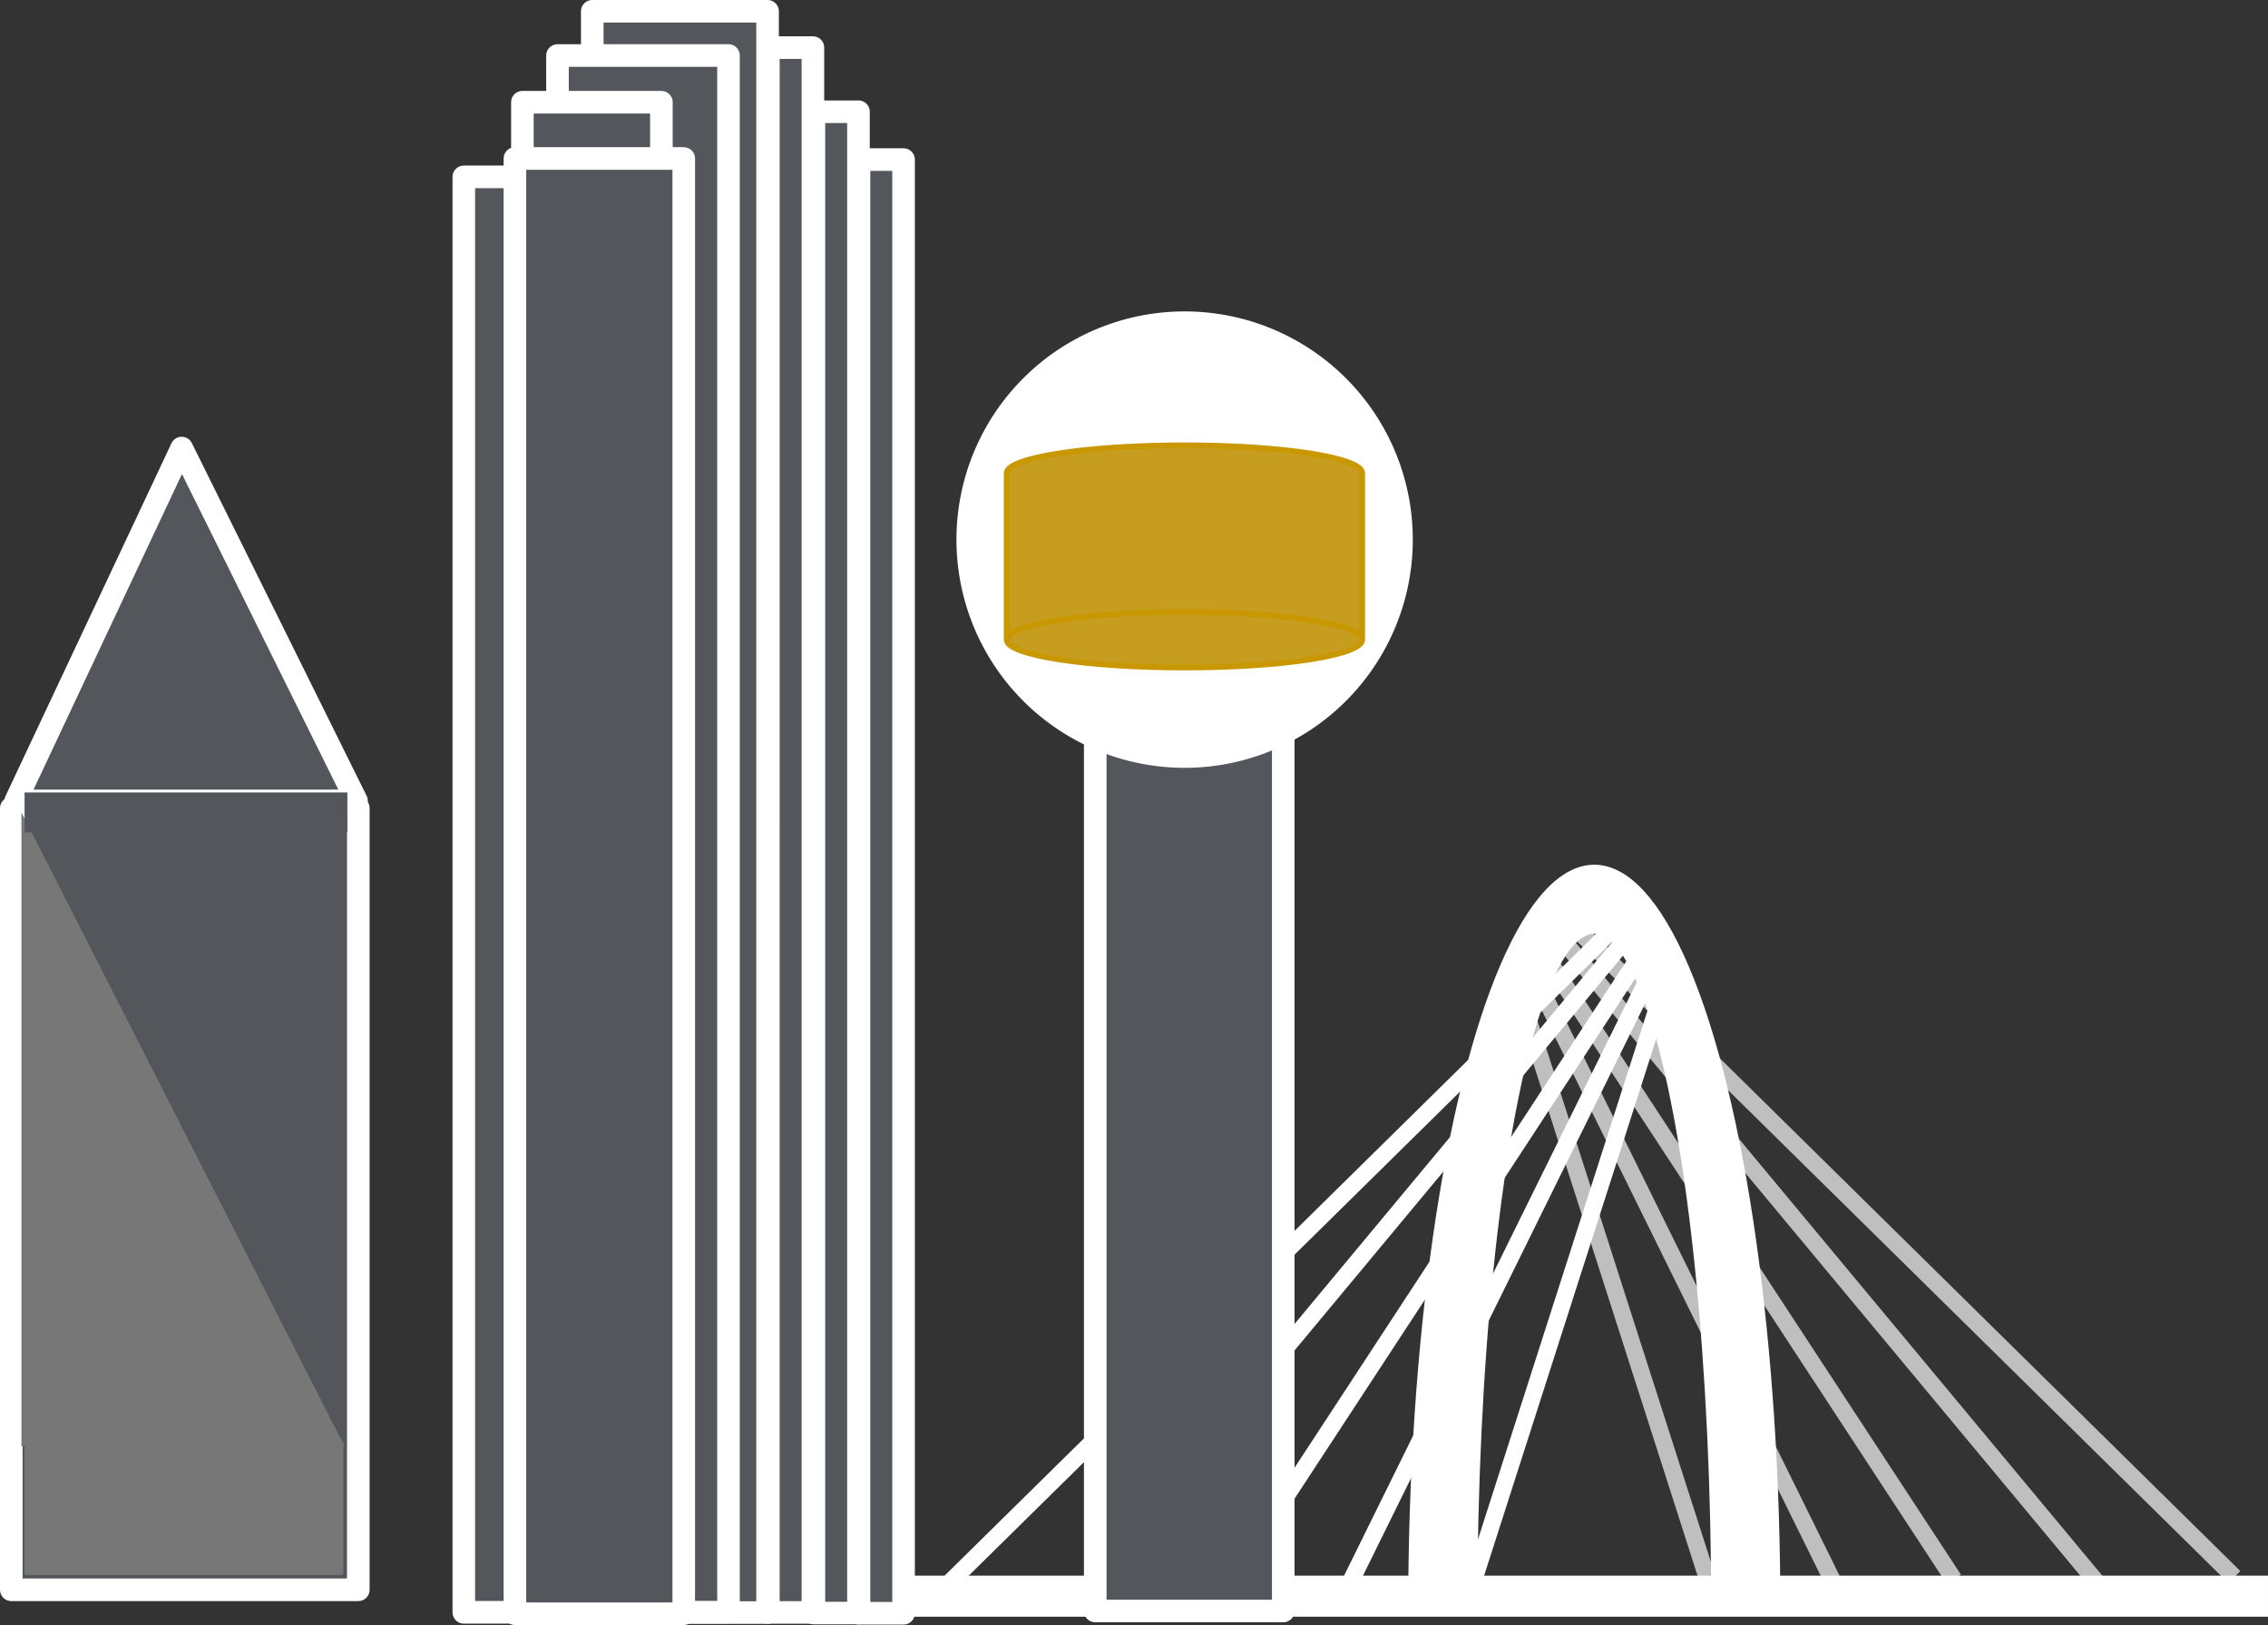 <svg xmlns="http://www.w3.org/2000/svg" viewBox="0 0 401.569 287.688">
  <rect x="0" y="0" width="401.569" height="287.688" fill="#333333" stroke="none"/>
  <defs>
    <style>
      .cls-1 {
        fill: #fff;
      }

      .cls-1, .cls-10, .cls-11, .cls-12, .cls-13, .cls-14, .cls-2, .cls-3, .cls-4, .cls-5, .cls-6, .cls-7, .cls-8, .cls-9 {
        fill-rule: evenodd;
      }

      .cls-2 {
        fill: rgba(0,0,0,0);
      }

      .cls-3, .cls-4, .cls-5, .cls-7 {
        fill: none;
      }

      .cls-3 {
        stroke: #bfbfbf;
      }

      .cls-13, .cls-3, .cls-4, .cls-5, .cls-7 {
        stroke-linejoin: round;
        stroke-miterlimit: 10;
      }

      .cls-3, .cls-5 {
        stroke-width: 3px;
      }

      .cls-13, .cls-4, .cls-5, .cls-7 {
        stroke: #fff;
      }

      .cls-13, .cls-6 {
        fill: #53565a;
      }

      .cls-13, .cls-7 {
        stroke-width: 4px;
      }

      .cls-8 {
        fill: #777;
      }

      .cls-9 {
        fill: #4f9edc;
      }

      .cls-10, .cls-11 {
        fill: #c79d1f;
      }

      .cls-11 {
        stroke: #c99700;
      }

      .cls-12 {
        fill: #0d51a5;
      }

      .cls-14 {
        fill: #0b3d79;
      }
    </style>
  </defs>
  <g id="Group_99" data-name="Group 99" transform="translate(-1268.757 -8346.445)">
    <g id="Dallas_TX" data-name="Dallas, TX" transform="translate(1001 8243)">
      <path id="Path_625" data-name="Path 625" class="cls-1" d="M533,273.453h5.827v141.8H533Z" transform="translate(-52.267 -33.358)"/>
      <path id="Path_626" data-name="Path 626" class="cls-1" d="M519.629,273.453h5.827v141.8h-5.827Z" transform="translate(-49.612 -33.358)"/>
      <path id="Path_627" data-name="Path 627" class="cls-2" d="M613.292,305.93,731.583,422.452" transform="translate(-68.208 -39.806)"/>
      <path id="Path_628" data-name="Path 628" class="cls-3" d="M613.292,305.93,731.583,422.452" transform="translate(-68.208 -39.806)"/>
      <path id="Path_629" data-name="Path 629" class="cls-2" d="M610.686,308.455l97.2,116.84" transform="translate(-67.691 -40.307)"/>
      <path id="Path_630" data-name="Path 630" class="cls-3" d="M610.686,308.455l97.2,116.84" transform="translate(-67.691 -40.307)"/>
      <path id="Path_631" data-name="Path 631" class="cls-2" d="M608.339,313.553l72.574,110.79" transform="translate(-67.225 -41.32)"/>
      <path id="Path_632" data-name="Path 632" class="cls-3" d="M608.339,313.553l72.574,110.79" transform="translate(-67.225 -41.32)"/>
      <path id="Path_633" data-name="Path 633" class="cls-2" d="M605,316.056,659.631,426.8" transform="translate(-66.562 -41.816)"/>
      <path id="Path_634" data-name="Path 634" class="cls-3" d="M605,316.056,659.631,426.8" transform="translate(-66.562 -41.816)"/>
      <path id="Path_635" data-name="Path 635" class="cls-2" d="M602.548,320.956l34.013,106.075" transform="translate(-66.075 -42.789)"/>
      <path id="Path_636" data-name="Path 636" class="cls-3" d="M602.548,320.956l34.013,106.075" transform="translate(-66.075 -42.789)"/>
      <path id="Path_637" data-name="Path 637" class="cls-1" d="M578.992,425.789h0c0-46.947,6.2-90.317,16.266-113.728s22.452-23.293,32.487.307,16.188,67.087,16.134,114.034l-11.241-.213h0c.025-42.906-4-82.622-10.56-104.157s-14.651-21.612-21.223-.2-10.622,61.051-10.622,103.957Z" transform="translate(-61.398 -37.554)"/>
      <path id="Path_638" data-name="Path 638" class="cls-4" d="M578.992,425.789h0c0-46.947,6.2-90.317,16.266-113.728s22.452-23.293,32.487.307,16.188,67.087,16.134,114.034l-11.241-.213h0c.025-42.906-4-82.622-10.56-104.157s-14.651-21.612-21.223-.2-10.622,61.051-10.622,103.957Z" transform="translate(-61.398 -37.554)"/>
      <path id="Path_639" data-name="Path 639" class="cls-1" d="M466.085,451.006H708.306v7.266H466.085Z" transform="translate(-38.981 -68.611)"/>
      <path id="Path_640" data-name="Path 640" class="cls-2" d="M594.416,308.288,477.035,423.913" transform="translate(-41.155 -40.274)"/>
      <path id="Path_641" data-name="Path 641" class="cls-5" d="M594.416,308.288,477.035,423.913" transform="translate(-41.155 -40.274)"/>
      <path id="Path_642" data-name="Path 642" class="cls-2" d="M602.186,310.793l-96.454,115.94" transform="translate(-46.852 -40.772)"/>
      <path id="Path_643" data-name="Path 643" class="cls-5" d="M602.186,310.793l-96.454,115.94" transform="translate(-46.852 -40.772)"/>
      <path id="Path_644" data-name="Path 644" class="cls-2" d="M610.568,315.852,538.554,425.789" transform="translate(-53.369 -41.776)"/>
      <path id="Path_645" data-name="Path 645" class="cls-5" d="M610.568,315.852,538.554,425.789" transform="translate(-53.369 -41.776)"/>
      <path id="Path_646" data-name="Path 646" class="cls-2" d="M618.294,318.335l-54.211,109.9" transform="translate(-58.438 -42.269)"/>
      <path id="Path_647" data-name="Path 647" class="cls-5" d="M618.294,318.335l-54.211,109.9" transform="translate(-58.438 -42.269)"/>
      <path id="Path_648" data-name="Path 648" class="cls-2" d="M625.795,323.2,592.043,428.456" transform="translate(-63.989 -43.235)"/>
      <path id="Path_649" data-name="Path 649" class="cls-5" d="M625.795,323.2,592.043,428.456" transform="translate(-63.989 -43.235)"/>
      <path id="Path_650" data-name="Path 650" class="cls-6" d="M269.757,281.479H331.2V419.846H269.757Z" transform="translate(0 -34.951)"/>
      <path id="Path_651" data-name="Path 651" class="cls-7" d="M269.757,281.479H331.2V419.846H269.757Z" transform="translate(0 -34.951)"/>
      <path id="Path_652" data-name="Path 652" class="cls-6" d="M270.734,264.393l29.389-62.469,30.956,62.469Z" transform="translate(-0.194 -19.156)"/>
      <path id="Path_653" data-name="Path 653" class="cls-7" d="M270.734,264.393l29.389-62.469,30.956,62.469Z" transform="translate(-0.194 -19.156)"/>
      <path id="Path_654" data-name="Path 654" class="cls-8" d="M272.69,421.343h56.427v23.645H272.69Z" transform="translate(-0.582 -62.721)"/>
      <path id="Path_655" data-name="Path 655" class="cls-8" d="M272,394.633V282.406l57.211,112.227Z" transform="translate(-0.445 -35.135)"/>
      <path id="Path_656" data-name="Path 656" class="cls-6" d="M272.69,278h57.151v7.062H272.69Z" transform="translate(-0.582 -34.261)"/>
      <path id="Path_657" data-name="Path 657" class="cls-6" d="M509.225,256.806h33.291V418.7H509.225Z" transform="translate(-47.546 -30.052)"/>
      <path id="Path_658" data-name="Path 658" class="cls-7" d="M509.225,256.806h33.291V418.7H509.225Z" transform="translate(-47.546 -30.052)"/>
      <path id="Path_659" data-name="Path 659" class="cls-1" d="M481.058,212.635h0a38.4,38.4,0,0,1,38.4-38.4h0a38.4,38.4,0,0,1,38.4,38.4h0a38.4,38.4,0,0,1-38.4,38.4h0a38.4,38.4,0,0,1-38.4-38.4Z" transform="translate(-41.953 -13.658)"/>
      <path id="Path_660" data-name="Path 660" class="cls-7" d="M481.058,212.635h0a38.4,38.4,0,0,1,38.4-38.4h0a38.4,38.4,0,0,1,38.4,38.4h0a38.4,38.4,0,0,1-38.4,38.4h0a38.4,38.4,0,0,1-38.4-38.4Z" transform="translate(-41.953 -13.658)"/>
      <path id="Path_661" data-name="Path 661" class="cls-9" d="M552.613,235.742h0c0-2.717-14.094-4.919-31.48-4.919s-31.48,2.2-31.48,4.919V206.229c0-2.717,14.094-4.919,31.48-4.919s31.48,2.2,31.48,4.919Z" transform="translate(-43.66 -19.034)"/>
      <path id="Path_662" data-name="Path 662" class="cls-10" d="M552.613,243.053h0c0,2.717-14.094,4.919-31.48,4.919s-31.48-2.2-31.48-4.919h0c0-2.717,14.094-4.919,31.48-4.919S552.613,240.337,552.613,243.053Z" transform="translate(-43.66 -26.345)"/>
      <path id="Path_663" data-name="Path 663" class="cls-11" d="M489.653,235.742h0c0-2.717,14.094-4.919,31.48-4.919s31.48,2.2,31.48,4.919h0c0,2.717-14.094,4.919-31.48,4.919s-31.48-2.2-31.48-4.919V206.229c0-2.717,14.094-4.919,31.48-4.919s31.48,2.2,31.48,4.919v29.513" transform="translate(-43.66 -19.034)"/>
      <path id="Path_664" data-name="Path 664" class="cls-6" d="M398.107,105.445h31.038V388.93H398.107Z" transform="translate(-25.484 0)"/>
      <path id="Path_665" data-name="Path 665" class="cls-7" d="M398.107,105.445h31.038V388.93H398.107Z" transform="translate(-25.484 0)"/>
      <path id="Path_666" data-name="Path 666" class="cls-6" d="M390.424,115.216H420.7V390.794H390.424Z" transform="translate(-23.958 -1.94)"/>
      <path id="Path_667" data-name="Path 667" class="cls-7" d="M390.424,115.216H420.7V390.794H390.424Z" transform="translate(-23.958 -1.94)"/>
      <path id="Path_668" data-name="Path 668" class="cls-6" d="M382.67,125.531h24.612V391.587H382.67Z" transform="translate(-22.419 -3.988)"/>
      <path id="Path_669" data-name="Path 669" class="cls-7" d="M382.67,125.531h24.612V391.587H382.67Z" transform="translate(-22.419 -3.988)"/>
      <path id="Path_670" data-name="Path 670" class="cls-6" d="M369.727,142.02h10.515V396.145H369.727Z" transform="translate(-19.849 -7.262)"/>
      <path id="Path_671" data-name="Path 671" class="cls-7" d="M369.727,142.02h10.515V396.145H369.727Z" transform="translate(-19.849 -7.262)"/>
      <path id="Path_672" data-name="Path 672" class="cls-6" d="M447.077,127.633h7.886V393.42h-7.886Z" transform="translate(-35.207 -4.405)"/>
      <path id="Path_673" data-name="Path 673" class="cls-7" d="M447.077,127.633h7.886V393.42h-7.886Z" transform="translate(-35.207 -4.405)"/>
      <path id="Path_674" data-name="Path 674" class="cls-6" d="M381.021,137.958H410.91v257.63H381.021Z" transform="translate(-22.091 -6.455)"/>
      <path id="Path_675" data-name="Path 675" class="cls-7" d="M381.021,137.958H410.91v257.63H381.021Z" transform="translate(-22.091 -6.455)"/>
      <path id="Path_676" data-name="Path 676" class="cls-12" d="M437.016,113.466H444.9V390.5h-7.886Z" transform="translate(-33.209 -1.593)"/>
      <path id="Path_677" data-name="Path 677" class="cls-13" d="M437.016,113.466H444.9V390.5h-7.886Z" transform="translate(-33.209 -1.593)"/>
      <path id="Path_678" data-name="Path 678" class="cls-14" d="M457.037,138.2h7.886V395.555h-7.886Z" transform="translate(-37.184 -6.504)"/>
      <path id="Path_679" data-name="Path 679" class="cls-13" d="M457.037,138.2h7.886V395.555h-7.886Z" transform="translate(-37.184 -6.504)"/>
    </g>
  </g>
</svg>
